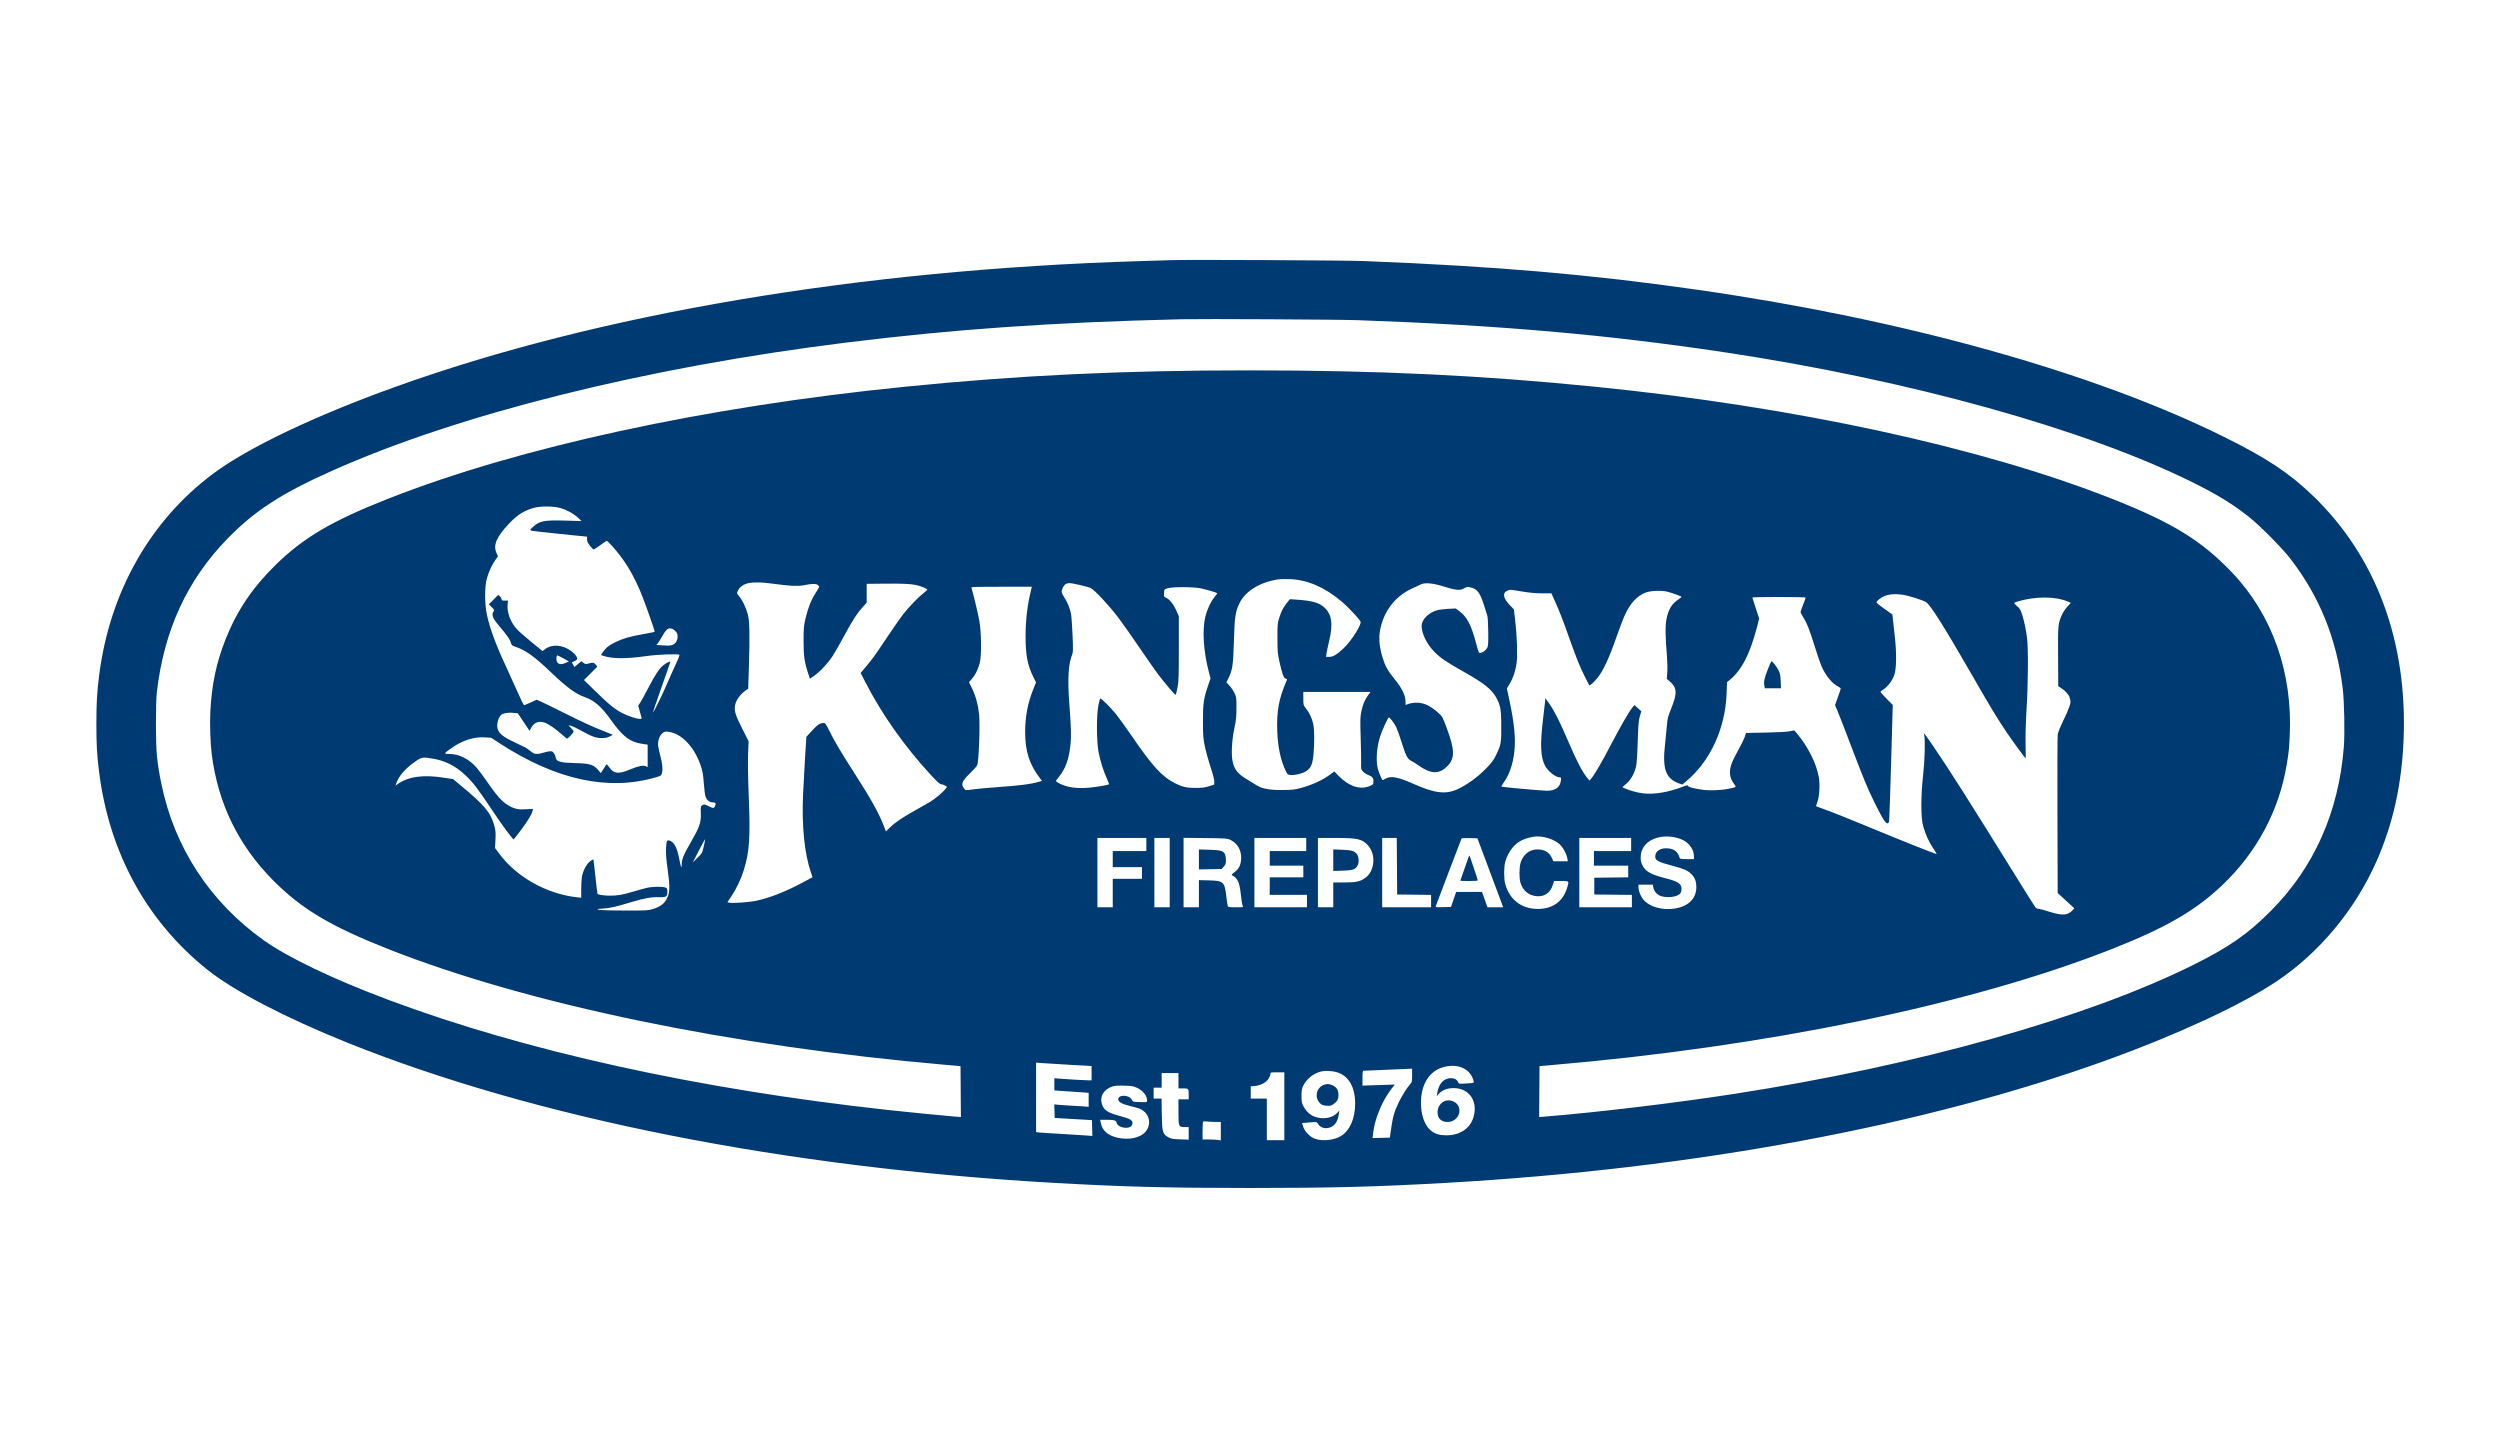 <svg fill="none" viewBox="0 0 3424 1984" height="1984" width="3424" xmlns="http://www.w3.org/2000/svg">
  <path fill="#003A72" d="M1607.03 356.242C1601.25 356.411 1580.55 357.034 1561.03 357.626C1177.35 369.251 819.27 429.796 540.529 530.172C430.92 569.643 339.623 613.171 292.095 648.619C206.153 712.719 150.848 809.935 136.057 922.906C132.895 947.059 132.003 962.181 132 991.703C131.997 1019.54 132.794 1033.8 135.632 1056.63C149.419 1167.56 200.855 1261.66 284.029 1328.12C320.467 1357.24 391.098 1394.04 476.029 1428.16C732.998 1531.38 1075.06 1599.21 1444.03 1620.1C1538.67 1625.46 1600.69 1627.07 1712.03 1627.07C1823.37 1627.07 1885.39 1625.46 1980.03 1620.1C2319.49 1600.88 2635.34 1542.22 2885.53 1451.94C2981.29 1417.39 3069.86 1376.29 3118.03 1344.08C3176.58 1304.91 3225.48 1246.14 3254.85 1179.63C3277.35 1128.66 3289.37 1074.82 3291.93 1013.44C3297.53 879.019 3254.57 762.881 3168.43 679.624C3135.34 647.638 3103.85 626.837 3043.53 597.123C2865.63 509.485 2607.58 437.503 2326.53 397.115C2178.61 375.858 2048.12 364.603 1867.53 357.524C1842.87 356.558 1631.68 355.518 1607.03 356.242ZM1618.53 437.238C1442.34 441.422 1306.91 450.84 1159.03 469.191C883.95 503.326 628.886 566.961 454.14 645.052C385.426 675.759 348.886 699.487 311.823 737.469C256.287 794.381 224.704 862.961 214.807 948.128C214.005 955.031 213.542 971.607 213.564 992.628C213.602 1029.56 214.907 1043.68 221.067 1073.79C238.832 1160.65 287.64 1235.28 360.852 1287.55C394.256 1311.4 456.178 1341.02 532.029 1369.43C718.848 1439.41 955.007 1491.53 1214.53 1520.04C1244.74 1523.36 1289.5 1527.78 1307.79 1529.25L1316.06 1529.92L1315.79 1495.04L1315.53 1460.17L1295.53 1458.44C1000.43 1432.84 723.612 1375.41 532.529 1300.14C453.322 1268.95 413.419 1245.22 374.529 1206.18C326.662 1158.14 298.503 1100.39 289.966 1032.76C288.053 1017.6 287.236 991.647 288.121 974.155C289.966 937.665 296.271 907.69 308.737 876.128C324.385 836.513 345.662 804.845 377.652 773.555C415.74 736.302 454.832 713.318 531.508 683.097C711.024 612.342 966.301 557.023 1239.53 529.665C1397.04 513.894 1537.17 507.246 1712.03 507.249C1887.12 507.252 2027.17 513.897 2184.53 529.668C2458.16 557.093 2712.94 612.304 2892.55 683.097C2974.76 715.501 3014.94 740.132 3056.63 783.704C3112.21 841.78 3140.42 921.84 3135.96 1008.88C3135 1027.59 3134.82 1029.25 3131.89 1047.13C3121.61 1109.66 3091.1 1166.98 3044.32 1211.64C3007.2 1247.09 2966.76 1270.51 2891.53 1300.14C2699.19 1375.91 2419.04 1433.79 2123.03 1458.91L2108.53 1460.14L2108.27 1495.03L2108 1529.92L2116.27 1529.25C2188.08 1523.47 2294.93 1510.64 2376.03 1498.06C2626.03 1459.3 2858.51 1393.93 3004.03 1321.5C3052.98 1297.13 3078.48 1279.38 3110.04 1247.69C3169.3 1188.19 3203.04 1112.49 3210.11 1023.17C3211.59 1004.53 3210.74 960.04 3208.57 942.628C3200.02 874.04 3176.84 816.829 3136.45 764.628C3125.45 750.407 3095.27 719.978 3080.53 708.238C3059.23 691.274 3038 678.134 3006.05 662.136C2858.05 588.043 2615.25 520.412 2360.03 482.195C2200.3 458.277 2053.12 445.416 1860.53 438.545C1833.27 437.573 1646.83 436.565 1618.53 437.238ZM732.756 695.193C718.796 698.576 709.102 704.556 697.207 717.121C679.949 735.353 675.137 746.658 680.036 757.454L682 761.781L677.926 767.779C672.971 775.076 669.687 782.337 666.76 792.471C663.662 803.195 663.695 827.554 666.827 841.804C671.571 863.391 679.614 884.497 698.58 925.128C704.484 937.778 711.037 952.178 713.142 957.128C715.257 962.104 717.492 965.995 718.142 965.83C718.787 965.666 722.843 963.92 727.154 961.949L734.993 958.366L740.261 960.626C743.158 961.868 756.657 968.449 770.259 975.25C798.248 989.245 810.318 994.81 827.481 1001.63L839.433 1006.38L835 1008.64C831.696 1010.33 828.909 1010.89 824.048 1010.86C816.059 1010.81 810.339 1008.73 795.9 1000.65C789.953 997.314 783.611 994.314 781.808 993.976L778.529 993.363L782.438 997.451C785.901 1001.07 786.193 1001.74 784.991 1003.33C782.237 1006.97 777.61 1011.63 776.745 1011.63C776.254 1011.63 772.855 1008.9 769.191 1005.57C761.513 998.593 751.054 991.427 746.13 989.771C737.675 986.928 731.17 989.548 727.129 997.425L725.305 1000.98L717.245 988.95L709.185 976.92L702.857 976.297C697.044 975.724 692.157 976.31 687.839 978.097C683.29 979.979 679.617 991.447 681.492 997.916C683.448 1004.66 688.828 1009.07 703.811 1016.2C711.356 1019.79 718.507 1023.21 719.702 1023.81C720.897 1024.4 723.983 1026.63 726.561 1028.76C732.147 1033.37 735.123 1033.64 745.711 1030.51C750.008 1029.23 753.936 1028.64 755.49 1029.03C758.107 1029.69 760.311 1033.3 761.478 1038.84C762.38 1043.13 769.283 1044.77 788.029 1045.17C808.06 1045.59 813.275 1047.25 819.961 1055.36L822.917 1058.95L826.723 1052.8C828.816 1049.42 830.754 1046.66 831.029 1046.68C831.304 1046.69 832.767 1048.49 834.281 1050.68C840.674 1059.92 847.177 1060.59 863.455 1053.66C874.084 1049.13 881.459 1047.72 884.87 1049.54L887.029 1050.7V1035.28V1019.87L879.279 1018.72C862.822 1016.28 853.019 1008.86 837.536 987.128C823.809 967.857 814.095 959.296 800.747 954.703C788.615 950.529 776.155 941.365 754.529 920.712C731.681 898.892 720.112 890.603 705.614 885.668C701.122 884.139 700.587 883.614 699.393 879.562C698.119 875.242 693.535 868.853 681.758 854.985C674.926 846.938 673.119 841.946 675.645 838.091C677.302 835.562 677.266 835.455 673.467 831.565L669.605 827.61L676.021 821.136L682.437 814.663L684.733 816.82C685.996 818.006 687.029 819.798 687.029 820.802C687.029 822.29 687.834 822.628 691.382 822.628H695.735L695.254 827.638C694.211 838.491 698.707 851.054 707.171 860.941C709.438 863.588 718.435 871.597 727.164 878.739L743.037 891.724L746.588 889.015C755.921 881.897 770.308 882.936 782.316 891.595C784.633 893.266 787.598 896.205 788.905 898.126C791.588 902.071 790.94 903.784 785.947 905.949L783.229 907.128L784.971 910.317L786.713 913.507L791.447 909.594L796.182 905.681L799.077 907.822C801.658 909.73 802.394 909.835 805.866 908.795C811.682 907.052 813.665 907.35 815.999 910.317L818.114 913.005L808.963 922.194L799.813 931.383L816.022 947.255C834.77 965.614 843.375 972.43 854.529 977.756C862.558 981.59 872.406 984.628 876.806 984.628C878.585 984.628 879.035 984.198 878.639 982.878C878.351 981.916 877.209 977.813 876.103 973.762L874.092 966.396L876.889 962.262C878.428 959.988 883.396 950.94 887.929 942.156C897.184 924.219 903.202 915.2 908.757 910.935C913.183 907.538 918.029 905.274 918.029 906.603C918.029 907.115 912.629 922.706 906.03 941.249C899.431 959.792 894.229 975.161 894.47 975.402C895.143 976.076 907.093 951.741 913.51 936.628C916.662 929.203 921.965 917.386 925.293 910.369C928.621 903.352 931.01 897.277 930.602 896.869C929.055 895.324 900.445 896.381 885.529 898.533C858.264 902.468 838.281 902.38 826.417 898.273L823.025 897.098L825.643 893.245C829.924 886.946 834.024 883.719 843.529 879.173C853.932 874.197 863.036 871.64 882.321 868.28C889.907 866.958 896.336 865.654 896.609 865.382C897.3 864.69 882.717 823.359 877.308 810.679C865.925 783.994 855.058 766.457 838.392 747.878C834.815 743.891 831.549 740.628 831.136 740.628C830.722 740.628 826.697 743.328 822.192 746.628C817.687 749.928 813.568 752.628 813.038 752.628C812.509 752.628 810.265 750.338 808.052 747.538C804.989 743.663 804.029 741.561 804.029 738.731V735.014L766.779 731.25C746.292 729.18 728.629 727.128 727.529 726.689C725.672 725.948 725.805 725.629 729.387 722.225C738.578 713.491 745 712.162 773.952 712.997L796.529 713.649L791.667 709.125C785.233 703.138 776.233 698.227 767.049 695.692C758.154 693.237 741.81 693 732.756 695.193ZM1749.74 793.649C1725.28 797.523 1705.6 809.727 1697.73 825.894C1691.93 837.827 1690.9 844.601 1689.98 877.128C1689.01 911.333 1688.1 917.485 1682.24 929.321L1679.67 934.514L1683.94 939.146C1686.29 941.693 1689.41 946.332 1690.87 949.453C1693.38 954.804 1693.53 955.957 1693.47 969.628C1693.43 981.55 1692.92 986.439 1690.64 997.128C1687.31 1012.73 1686.14 1032.39 1687.99 1041.87C1690.34 1053.96 1695.14 1059.95 1709.03 1068.14C1712.6 1070.24 1717.78 1073.42 1720.53 1075.2C1728.28 1080.2 1738.55 1082.15 1756.53 1082.02C1769.18 1081.93 1773.03 1081.51 1781.1 1079.37C1797.36 1075.06 1812.11 1068.22 1822.97 1059.94L1827.42 1056.55L1833.47 1062.76C1847.53 1077.17 1862.97 1082.15 1876.09 1076.5C1880.89 1074.44 1881.03 1074.26 1881.03 1070.16C1881.03 1065.3 1879.59 1063.62 1873.28 1061.1C1870.94 1060.17 1867.87 1058.04 1866.47 1056.38C1864.13 1053.6 1863.94 1052.67 1864.18 1045.24C1864.32 1040.78 1864.06 1024.98 1863.59 1010.13C1862.84 986.566 1862.95 982.08 1864.41 974.901C1866.41 965.08 1868.93 958.904 1873.58 952.427L1877.03 947.628H1831.03H1785.03V956.71C1785.03 965.54 1785.12 965.907 1788.41 969.96C1793.21 975.879 1796.96 983.803 1798.59 991.497C1800.24 999.295 1800.42 1016.48 1799.01 1032.63C1797.83 1046.12 1795.57 1051.61 1789.47 1055.85C1784.62 1059.22 1774.66 1061.84 1768.29 1061.43C1763.74 1061.14 1763.43 1060.93 1761.32 1056.63C1754.21 1042.13 1750.09 1023.39 1749.33 1002.11C1748.31 973.424 1751.41 956.915 1762.67 930.958C1762.96 930.302 1762.2 929.642 1760.95 929.458C1758.22 929.056 1756.26 923.757 1752.32 906.193C1749.89 895.343 1749.62 892.114 1749.58 874.128C1749.53 855.848 1749.73 853.484 1751.88 846.64C1754.87 837.118 1757.25 832.429 1762.4 825.903L1766.53 820.678L1775.03 821.217C1796.52 822.581 1806.62 825.365 1813.68 831.87C1824.15 841.526 1826.02 854.474 1820.35 878.128C1818.63 885.278 1817 893.041 1816.72 895.378L1816.22 899.628H1820.69C1825.81 899.628 1830.94 896.57 1839.94 888.176C1850.73 878.101 1865.41 854.914 1863.34 851.216C1860.87 846.798 1845.7 830.673 1837.72 823.979C1814.1 804.155 1790.86 794.096 1766.53 793.157C1760.48 792.923 1752.93 793.144 1749.74 793.649ZM1021.64 799.631C1015.88 801.881 1012.74 804.601 1010.53 809.273C1008.92 812.653 1008.93 812.7 1012.3 816.638C1016.79 821.878 1021.69 832.1 1024.24 841.51C1026.68 850.545 1027.05 870.827 1025.61 915.713L1024.72 943.299L1021.32 945.634C1015 949.958 1009.13 957.483 1007.39 963.463C1004.85 972.183 1006.4 977.977 1016.62 998.128L1025.25 1015.13L1024.58 1033.13C1024.15 1044.55 1024.5 1066.08 1025.54 1092.03C1027.75 1147.35 1026.47 1166.32 1018.88 1191.11C1014.97 1203.89 1008.82 1216.93 1001.78 1227.38L996.226 1235.64L998.772 1236.28C1003.17 1237.38 1026.13 1235.77 1035.85 1233.67C1054.85 1229.57 1075.52 1221.42 1099.69 1208.5L1112.85 1201.46L1110.58 1194.77C1101.71 1168.69 1097.96 1130.97 1099.89 1087.36C1100.47 1074.31 1101.73 1051.37 1102.67 1036.38L1104.4 1009.13L1108.97 1004.18C1119 993.294 1120.71 991.81 1124.38 990.798C1126.47 990.22 1128.81 989.991 1129.59 990.288C1130.36 990.585 1133.44 995.845 1136.43 1001.98C1143 1015.45 1150.82 1028.62 1170.68 1059.63C1193.4 1095.1 1203.57 1113.41 1210.54 1131.38L1213.35 1138.64L1219.49 1132.74C1226.71 1125.81 1237.32 1118.74 1256.2 1108.31C1263.72 1104.15 1271.82 1099.54 1274.2 1098.06C1280.75 1093.97 1291.53 1084.97 1294.47 1081.12L1297.07 1077.7L1294.41 1075.96C1292.95 1075 1290.61 1074.2 1289.21 1074.17C1287.27 1074.14 1283.95 1071.18 1275.1 1061.61C1238.98 1022.54 1207.73 978.254 1185.01 933.916L1178.75 921.703L1185.69 913.416C1195.92 901.208 1197.27 899.335 1214.86 872.975C1223.73 859.691 1233.77 845.31 1237.18 841.016C1245.32 830.771 1257.84 817.791 1264.61 812.565C1267.59 810.266 1270.03 808.039 1270.03 807.617C1270.03 806.239 1261.12 802.619 1254.25 801.203C1246.2 799.545 1235.44 799.131 1207.78 799.415L1187.03 799.628V812.48V825.331L1181 832.161C1172.85 841.399 1167.96 849.027 1155.96 871.258C1150.36 881.636 1143.29 893.953 1140.26 898.628C1133.87 908.476 1123.35 919.709 1115.07 925.522L1109.28 929.581L1106.73 921.854C1101.63 906.38 1100.54 898.615 1100.57 877.628C1100.59 860.149 1100.87 856.988 1103.2 847.128C1106.68 832.439 1111.1 821.309 1117.09 812.139C1119.8 807.974 1122.03 804.2 1122.03 803.752C1122.03 803.304 1121.16 802.152 1120.1 801.191C1117.91 799.21 1111.07 799.348 1100.53 801.587C1093.23 803.137 1080.14 802.513 1060.53 799.681C1042.43 797.067 1028.25 797.049 1021.64 799.631ZM1459.15 800.259C1456.64 802.015 1454.03 807.294 1454.03 810.611C1454.03 811.737 1455.59 815.014 1457.5 817.893C1461.94 824.584 1465.57 833.541 1466.92 841.147C1467.51 844.436 1468.43 857.416 1468.98 869.991C1469.82 889.496 1469.74 893.375 1468.48 896.398C1463.32 908.752 1462.01 929.675 1464.4 961.628C1467.04 996.762 1467.37 1008.3 1466.12 1020.13C1464.05 1039.64 1459.26 1052.99 1450.49 1063.68C1448.03 1066.67 1446.03 1069.38 1446.03 1069.71C1446.03 1070.04 1448.2 1071.49 1450.85 1072.94C1461 1078.46 1475.43 1080.43 1492.92 1078.68C1503.67 1077.61 1517.88 1075.11 1518.87 1074.12C1519.12 1073.87 1517.73 1070.17 1515.79 1065.9C1511.39 1056.23 1507.74 1044.75 1504.85 1031.4C1501.76 1017.19 1501.51 980.151 1504.4 965.878C1505.43 960.791 1506.61 956.628 1507.01 956.628C1508.68 956.628 1521.36 969.273 1528.31 977.877C1532.43 982.965 1541.78 995.903 1549.1 1006.63C1578.54 1049.74 1591.5 1063.88 1610.03 1073.08C1619.79 1077.93 1625.25 1079.13 1637.53 1079.13C1646.19 1079.13 1650.07 1078.64 1655.78 1076.85L1663.03 1074.57V1070.08C1663.03 1067.35 1661.09 1059.84 1658.07 1050.86C1655.34 1042.76 1651.87 1030.28 1650.36 1023.13C1647.86 1011.27 1647.61 1008.19 1647.57 988.128C1647.52 963.599 1648.45 957.072 1654.53 939.128L1657.92 929.128L1654.98 917.628C1648.46 892.097 1646.66 864.313 1650.39 846.628C1652.5 836.615 1658.23 823.887 1663.37 817.783C1665.38 815.394 1667.03 813.097 1667.03 812.679C1667.03 811.803 1655.94 808.394 1645.03 805.917C1635.09 803.661 1605.73 803.545 1599.03 805.735C1594.55 807.2 1594.53 807.23 1594.23 812.276C1593.95 817.108 1594.08 817.406 1597.02 818.623C1601.67 820.55 1607.33 827.66 1611.13 836.346L1614.53 844.128V888.128C1614.53 926.679 1614.3 933.335 1612.69 941.878C1611.67 947.24 1610.48 951.628 1610.02 951.628C1608.87 951.628 1594.78 935.026 1585.84 923.128C1581.71 917.628 1570.55 901.653 1561.04 887.628C1551.53 873.603 1538.54 855.153 1532.17 846.628C1519.84 830.139 1499.24 808.003 1493.8 805.404C1489.79 803.482 1468.66 798.584 1464.5 798.61C1462.84 798.62 1460.43 799.362 1459.15 800.259ZM1947.03 799.939C1945.1 800.684 1938.69 803.665 1932.77 806.562C1910.96 817.247 1896.65 835.299 1890.89 859.419C1887.94 871.766 1888.68 884.149 1893.28 899.671C1896.96 912.086 1900.36 918.261 1910.02 930.128C1920.42 942.911 1925.03 952.454 1925.03 961.24V965.539L1929.28 963.985C1931.62 963.13 1936.45 962.421 1940.03 962.409C1950.34 962.373 1958.97 966.475 1970.61 976.937C1975.34 981.189 1976 982.422 1981.32 996.799C1992.6 1027.26 1992.84 1038.47 1982.41 1049.19C1971.25 1060.68 1959.88 1060.42 1942.76 1048.29C1939.33 1045.86 1934.69 1042.95 1932.44 1041.81C1927.53 1039.34 1925.31 1034.85 1919.02 1014.69C1916.71 1007.3 1913.71 998.904 1912.36 996.036C1909.92 990.89 1903.6 982.628 1902.1 982.628C1901.01 982.628 1892.66 1000.88 1890.21 1008.63C1885.53 1023.44 1884.23 1041.18 1886.98 1052.63C1888.02 1056.96 1892.09 1066.78 1893.52 1068.42C1893.66 1068.58 1895.43 1067.73 1897.46 1066.54C1904.71 1062.26 1914.59 1064.08 1936.17 1073.69C1965.26 1086.65 1980.3 1088.37 1996.86 1080.62C2009.31 1074.79 2023.07 1064.87 2034.08 1053.77C2043.3 1044.47 2045.22 1041.93 2049.24 1033.63C2056.11 1019.47 2056.37 1017.74 2056.1 987.973C2055.95 972.006 2054.64 965.436 2049.79 956.332C2043.4 944.339 2032.58 935.676 2004.03 919.675C1982.12 907.396 1972.84 901.124 1965.11 893.379C1954.41 882.643 1947.03 867.88 1947.03 857.194C1947.03 848.884 1955.98 839.613 1967.48 836C1970.26 835.128 1977.3 834.183 1983.12 833.9L1993.71 833.384L1998.03 836.514C2009.26 844.648 2014.93 855.491 2022.06 882.449C2025.29 894.644 2025.35 894.765 2027.93 894.154C2031.63 893.277 2035.29 890.42 2037.03 887.038C2038.23 884.701 2038.49 880.366 2038.31 865.028C2038.18 853.82 2037.63 844.73 2036.97 843.028C2036.35 841.433 2034.51 835.678 2032.89 830.238C2027.29 811.524 2023.07 806.081 2012.73 804.208C2009.73 803.665 2008.17 803.993 2005.29 805.775C2000.05 809.014 1993.94 808.525 1978.53 803.631C1963.82 798.961 1952.87 797.677 1947.03 799.939ZM1330.51 805.378C1332.2 809.668 1339.17 838.568 1341.22 849.777C1344.21 866.191 1344.53 898.522 1341.79 908.418C1339.34 917.266 1335.66 924.636 1331.06 929.851L1327.12 934.325L1331.01 942.227C1336.27 952.935 1339.61 965.005 1340.95 978.157C1342.49 993.247 1340.59 1043.71 1338.33 1048.13C1337.48 1049.78 1332.83 1054.96 1327.98 1059.65C1317.26 1070.04 1315.72 1074.48 1320.77 1080.47C1322.49 1082.52 1322.74 1082.54 1332.53 1081.15C1338.03 1080.38 1352.43 1079.04 1364.53 1078.17C1396.98 1075.86 1410.86 1074.14 1421.83 1071.04L1427.13 1069.54L1425.03 1066.83C1409.96 1047.49 1404.01 1029.17 1404.05 1002.25C1404.08 981.639 1407.67 962.739 1415.03 944.393L1418.96 934.595L1415.58 927.862C1407.24 911.216 1404.6 897.397 1404.63 870.628C1404.66 848.473 1407.25 827.52 1412.6 806.208L1413.25 803.628H1371.53C1332.21 803.628 1329.86 803.728 1330.51 805.378ZM2064.43 809.056C2057.32 812.152 2058.73 819.487 2068.33 829.353L2073.41 834.577L2075.22 849.853C2077.76 871.256 2078.62 898.17 2077.1 908.546C2075.54 919.218 2072.08 929.382 2067.47 936.86L2063.81 942.784L2067.36 959.456C2074.01 990.707 2076 1011.26 2074.1 1028.93C2072.19 1046.62 2067.36 1060.72 2059.34 1071.98C2057.45 1074.64 2056.12 1077.05 2056.4 1077.33C2057.1 1078.03 2109.85 1082.81 2118.53 1082.96C2130.05 1083.16 2136.75 1078.29 2137.8 1068.94C2138.24 1065.03 2138.09 1064.63 2136.12 1064.63C2130.45 1064.63 2119.85 1056.12 2115.92 1048.42C2109.89 1036.59 2109.2 1019.16 2113.39 984.628C2114.83 972.803 2116.12 961.553 2116.27 959.628L2116.53 956.128L2121.78 963.538C2128.63 973.196 2136.73 989.276 2147.54 1014.63C2159.52 1042.74 2167.34 1057.69 2174.49 1066.13L2177.03 1069.13L2179.29 1066.42C2184.07 1060.67 2194.39 1042.96 2206.05 1020.51C2218.89 995.788 2231.32 974.252 2235.82 968.927L2238.53 965.726L2243.24 969.927L2247.96 974.128L2245.92 981.128C2244.21 986.993 2243.74 992.667 2243.01 1016.13C2242.4 1035.69 2241.67 1046.06 2240.56 1050.53C2238.26 1059.86 2233.48 1068.12 2227.3 1073.45L2221.98 1078.05L2224.37 1079.3C2229.69 1082.09 2242.02 1085.57 2250.12 1086.58C2264.95 1088.42 2285.24 1085.11 2304.03 1077.78C2309.81 1075.53 2311.6 1075.17 2311.85 1076.21C2312.24 1077.88 2316.66 1079.18 2329.03 1081.24C2340.11 1083.1 2356.3 1082.65 2368.03 1080.18C2378.83 1077.9 2378.49 1078.25 2374.71 1073.3C2368.34 1064.95 2367.61 1055.54 2372.42 1043.72C2373.67 1040.65 2377.71 1032.73 2381.38 1026.13C2385.06 1019.53 2388.8 1011.81 2389.7 1008.98L2391.33 1003.84L2417.93 1003.36C2433.3 1003.09 2447.25 1002.35 2450.97 1001.62L2457.42 1000.35L2460.76 1004.24C2475.73 1021.65 2487.68 1045.3 2491.02 1064.16C2492.81 1074.2 2491.93 1090.58 2489.21 1098.06C2488.02 1101.32 2487.16 1104.08 2487.29 1104.19C2487.42 1104.3 2490.68 1105.52 2494.53 1106.9C2509 1112.08 2529.53 1120.24 2561.03 1133.33C2606.39 1152.18 2650.37 1169.63 2652.53 1169.63C2652.76 1169.63 2650.52 1166.01 2647.56 1161.59C2641.6 1152.68 2637 1142.41 2633.78 1130.8C2630.69 1119.68 2630.73 1088.67 2633.86 1062.13C2636.06 1043.49 2636.95 1013.13 2635.46 1007.21C2635.1 1005.79 2635.07 1004.63 2635.37 1004.63C2635.68 1004.63 2640.67 1011.54 2646.45 1019.99C2669.16 1053.17 2694.46 1093.02 2764 1205.13C2776.28 1224.93 2787 1241.91 2787.83 1242.88C2788.66 1243.84 2790.37 1244.63 2791.64 1244.63C2792.9 1244.63 2799.6 1246.43 2806.53 1248.63C2824.34 1254.28 2831.76 1253.89 2838.29 1246.94L2841.04 1244.01L2829.62 1233.57L2818.21 1223.13L2817.87 1117.13C2817.68 1058.83 2817.85 1008.88 2818.25 1006.13C2818.69 1003.07 2821.9 995.096 2826.5 985.628C2833.56 971.097 2836.55 962.489 2835.6 959.437C2835.38 958.717 2834.93 956.899 2834.6 955.396C2833.82 951.843 2828.64 945.985 2823.26 942.561L2818.98 939.845L2818.76 899.487C2818.51 855.754 2818.68 853.97 2824.08 841.925C2825.61 838.513 2828.98 833.458 2831.57 830.691L2836.27 825.661L2831.87 823.775C2815.56 816.783 2788.86 816.593 2765.03 823.301C2762 824.153 2759.16 825.193 2758.71 825.612C2758.25 826.031 2759.94 828.058 2762.45 830.116C2766.38 833.335 2767.35 834.926 2769.44 841.522C2772.36 850.79 2774.5 860.924 2776.22 873.628C2778.08 887.463 2777.79 934.675 2775.62 970.628C2774.46 989.902 2773.95 1008.03 2774.23 1019.88C2774.48 1030.19 2774.53 1038.63 2774.35 1038.63C2773.67 1038.63 2755.45 1013.7 2748.04 1002.63C2734.64 982.617 2725.59 967.633 2700.13 923.303C2662.92 858.507 2643.85 828.315 2637.84 824.661C2633.14 821.8 2614.45 815.866 2606.02 814.557C2596.27 813.044 2586.73 813.783 2580.51 816.531C2575.36 818.811 2570.03 823.172 2570.03 825.111C2570.03 825.721 2574.94 829.687 2580.93 833.924L2591.83 841.627L2592.48 847.878C2592.83 851.315 2594.05 862.228 2595.17 872.128C2597.68 894.082 2597.4 916.101 2594.52 924.128C2591.07 933.747 2584.49 941.768 2576.03 946.659C2574.84 947.345 2576.39 949.405 2583.43 956.498L2592.33 965.47L2590.14 1042.3C2588.93 1084.56 2587.71 1121.04 2587.43 1123.38C2587.01 1126.75 2586.5 1127.63 2584.96 1127.63C2582.31 1127.63 2577.73 1120.26 2567.62 1099.69C2557.47 1079.05 2552.65 1067.41 2534.5 1019.63C2526.66 999.003 2518.68 978.429 2516.75 973.909L2513.24 965.69L2517.14 954.962C2519.28 949.062 2521.03 943.731 2521.03 943.116C2521.03 942.501 2519.57 941.287 2517.78 940.417C2509.52 936.4 2500.71 925.797 2494.94 912.923C2493.29 909.256 2489 896.778 2485.4 885.192C2478.05 861.532 2474.79 853.281 2469.6 845.173C2467.64 842.102 2466.03 839.032 2466.03 838.352C2466.03 837.671 2467.6 833.102 2469.53 828.199C2471.45 823.296 2473.03 818.911 2473.03 818.456C2473.03 818.001 2456.6 817.628 2436.53 817.628C2416.45 817.628 2400.03 817.965 2400.03 818.377C2400.03 818.789 2402.13 825.426 2404.7 833.127L2409.38 847.128L2406.54 858.128C2396.77 896.027 2385.38 918.016 2368.43 931.739L2365.32 934.25L2364.74 950.189C2363 997.504 2342.3 1042.55 2309.78 1069.73L2304.03 1074.54L2299.89 1073.08C2281.39 1066.55 2276.54 1053.2 2280.43 1019.51C2281.34 1011.6 2282.48 1000.12 2282.95 993.993C2283.73 983.887 2284.29 981.67 2289.03 969.993C2297.34 949.538 2296.9 941.808 2286.95 933.295L2282.81 929.746L2283.48 920.937C2283.85 916.092 2283.66 906.278 2283.06 899.128C2280.8 871.936 2280.62 856.757 2282.45 847.713C2285.09 834.708 2289.52 827.258 2298.05 821.467C2300.76 819.631 2302.99 817.836 2303 817.479C2303.03 816.775 2291.28 812.44 2284.03 810.478C2276.46 808.43 2260.46 808.974 2254.03 811.498C2242.03 816.207 2233.23 825.661 2225.51 842.128C2223.19 847.078 2217.61 861.703 2213.12 874.628C2203.56 902.094 2195.44 919.328 2187.57 928.859C2182.45 935.059 2177.47 939.448 2176.61 938.513C2176.42 938.301 2173.73 933.067 2170.64 926.881C2163.78 913.161 2159.02 901.367 2149.53 874.628C2140.07 847.968 2136.05 837.591 2129.86 823.878L2124.79 812.628L2112.16 812.624C2103.37 812.621 2094.99 811.862 2084.58 810.124C2067.34 807.245 2068.45 807.304 2064.43 809.056ZM912.652 862.914C911.395 864.171 908.644 868.334 906.54 872.164C904.435 875.994 901.87 880.072 900.84 881.225L898.968 883.322L908.635 883.957C916.434 884.47 918.96 884.28 921.709 882.975C925.863 881.004 928.029 877.098 928.029 871.578C928.029 868.192 927.403 866.802 924.629 864.028C920.486 859.885 916.09 859.476 912.652 862.914ZM762.029 901.973C762.029 909.413 766.675 911.48 775.01 907.748L779.209 905.868L771.746 901.748C767.641 899.482 763.776 897.628 763.156 897.628C762.493 897.628 762.029 899.417 762.029 901.973ZM2421.15 916.891C2416.38 929.147 2415.43 933.627 2416.45 939.065L2417.12 942.628H2428.19H2439.26L2438.85 932.878C2438.5 924.715 2437.99 922.233 2435.66 917.628C2433.17 912.69 2427.51 905.607 2426.08 905.641C2425.78 905.648 2423.56 910.711 2421.15 916.891ZM907.355 1004.12C903.155 1007.47 900.57 1015.11 901.433 1021.62C901.782 1024.25 903.008 1029.94 904.158 1034.26C907.152 1045.53 907.994 1053.38 906.732 1058.29C905.684 1062.36 905.526 1062.49 898.596 1064.52C833.123 1083.79 761.574 1068.24 684.089 1017.88L672.648 1010.45L663.581 1009.9C648.55 1009.01 632.795 1014.21 617.476 1025.13C607.759 1032.06 607.594 1032.63 615.301 1032.63C628.879 1032.63 642.552 1039.53 652.995 1051.67C656.098 1055.27 663.031 1064.62 668.403 1072.45C683.779 1094.83 692.352 1102.97 704.947 1107.12C709.262 1108.54 712.366 1108.79 720.192 1108.36L730.02 1107.82L729.397 1110.47C728.219 1115.5 722.941 1124.26 713.463 1136.93C708.239 1143.91 703.769 1149.63 703.529 1149.63C702.088 1149.63 686.064 1127.78 672.723 1107.63C655.075 1080.97 647.165 1070.72 636.909 1061.22C623.675 1048.97 609.996 1042.03 593.381 1039.13C578.644 1036.56 577.492 1036.77 567.6 1043.8C554.36 1053.22 545.63 1063.58 542.544 1073.53L541.799 1075.93L544.664 1073.91C559.422 1063.49 578.801 1060.77 607.474 1065.07L620.418 1067.02L629.474 1074.49C663.691 1102.76 672.331 1113.04 677.104 1131.2C678.864 1137.9 679.092 1140.85 678.575 1150.25L677.963 1161.37L683.929 1169.41C707.64 1201.39 749.265 1224.6 790.779 1228.98L796.029 1229.53V1217.72C796.029 1211.22 796.481 1203.48 797.034 1200.51C798.582 1192.22 803.531 1183 808.281 1179.56C810.518 1177.94 812.504 1176.77 812.693 1176.96C812.883 1177.15 814.138 1187.78 815.482 1200.58C816.825 1213.38 818.138 1224.07 818.398 1224.33C819.617 1225.55 827.337 1226.63 835.22 1226.68C845.849 1226.75 853.037 1225.5 867.9 1220.99C874.191 1219.09 882.274 1216.85 885.863 1216.01C893.424 1214.26 907.285 1213.99 911.279 1215.52C913.694 1216.45 914.029 1217.11 914.029 1220.91C914.029 1228.18 912.702 1229.08 902.392 1228.78C891.879 1228.47 882.639 1230.13 864.703 1235.53C843.016 1242.06 836.002 1243.66 826.029 1244.34C817.021 1244.97 816.736 1245.05 820.529 1246.03C822.857 1246.63 837.695 1247.08 856.029 1247.1C884.09 1247.12 888.184 1246.92 893.529 1245.25C904.952 1241.68 910.476 1237.39 914.041 1229.33C917.467 1221.59 917.574 1213.41 914.53 1191.74C912.562 1177.72 911.917 1169.62 912.203 1162.5C912.671 1150.85 913.464 1149.51 918.478 1151.9C923.716 1154.4 927.354 1161.65 929.976 1174.81C932.843 1189.2 933.523 1190.87 933.663 1183.85C933.812 1176.39 936.021 1171.12 947.007 1152C958.323 1132.31 960.293 1126.44 959.854 1113.68C959.533 1104.36 959.565 1104.21 962.174 1102.73C964.632 1101.34 965.188 1101.43 970.016 1103.93C976.198 1107.14 977.621 1107.26 978.994 1104.69C981.077 1100.8 980.308 1099.03 976.535 1099.03C971.943 1099.03 968.03 1095.99 966.317 1091.08C965.557 1088.91 964.477 1080.6 963.918 1072.63C963.106 1061.04 962.3 1056.32 959.906 1049.14C951.243 1023.16 933.643 1004.59 915.426 1002.22C911.148 1001.66 910.128 1001.9 907.355 1004.12ZM2098.53 1146.28C2086.43 1148.8 2078.97 1152.68 2072.59 1159.77C2067.54 1165.39 2063.59 1172.86 2061.48 1180.76C2059.68 1187.52 2059.63 1203.55 2061.39 1210.13C2067.2 1231.88 2083.38 1244.62 2105.53 1244.87C2126.01 1245.09 2140.36 1235.08 2146.13 1216.54C2149.31 1206.33 2149.55 1206.63 2138.21 1206.63H2128.39L2126.65 1212.16C2123.31 1222.77 2115.36 1228.32 2104.75 1227.44C2093.73 1226.52 2085.71 1219.85 2082.39 1208.84C2080.59 1202.84 2080.66 1188.25 2082.52 1181.97C2086.51 1168.54 2097.65 1161.45 2111 1163.85C2117.58 1165.03 2122.43 1168.69 2125.18 1174.53L2127.53 1179.55L2137.41 1179.59L2147.29 1179.63L2146.63 1175.54C2145.82 1170.44 2141.99 1162.79 2137.95 1158.19C2129.99 1149.12 2111.58 1143.56 2098.53 1146.28ZM2270.21 1147.19C2255.68 1151.1 2247.1 1161.1 2247.05 1174.18C2247.04 1178.67 2247.68 1181.54 2249.54 1185.27C2253.74 1193.7 2261.38 1197.9 2282.15 1203.16C2298.26 1207.24 2303.03 1210.5 2303.03 1217.42C2303.03 1222.21 2301.44 1224.54 2296.7 1226.69C2291.02 1229.27 2279.07 1229.29 2273.43 1226.72C2268.64 1224.55 2265.14 1220.09 2264.34 1215.14L2263.77 1211.63H2253.9H2244.03V1215.09C2244.03 1220.84 2247.87 1229.47 2252.39 1233.9C2261.07 1242.39 2276.44 1246.52 2292.02 1244.57C2311.95 1242.07 2323.48 1231.03 2323.31 1214.63C2323.22 1206.9 2321.3 1201.97 2316.5 1197.17C2311.49 1192.16 2306.84 1190.07 2291.78 1186.08C2270.37 1180.41 2267.03 1178.62 2267.03 1172.86C2267.03 1165.57 2274.55 1160.89 2284.58 1161.92C2293.39 1162.83 2298 1166.6 2300.45 1174.88C2300.89 1176.39 2302.28 1176.63 2310.5 1176.63H2320.03L2320.01 1172.38C2319.96 1163.77 2313.72 1154.75 2304.85 1150.44C2294.85 1145.59 2280.99 1144.29 2270.21 1147.19ZM1503.03 1195.13V1242.63H1513.53H1524.03V1223.13V1203.63H1544.03H1564.03V1195.63V1187.63H1544.03H1524.03V1176.63V1165.63H1547.03H1570.03V1156.63V1147.63H1536.53H1503.03V1195.13ZM1581.03 1195.13V1242.63H1591.53H1602.03V1195.13V1147.63H1591.53H1581.03V1195.13ZM1621.03 1195.06V1242.63H1631.53H1642.03V1224.03V1205.44L1655.83 1205.78C1675.71 1206.28 1677.24 1207.68 1679.56 1227.51C1680.3 1233.92 1681.22 1239.95 1681.58 1240.9C1682.15 1242.38 1683.72 1242.63 1692.67 1242.63C1702.99 1242.63 1703.09 1242.6 1701.97 1240.51C1701.34 1239.34 1700.2 1232.34 1699.42 1224.95C1697.7 1208.54 1695.17 1202.89 1687.81 1198.99C1686.34 1198.21 1686.76 1197.58 1690.73 1194.61C1696.82 1190.05 1699.39 1184.91 1699.88 1176.33C1700.53 1164.76 1694.86 1154.78 1685.03 1150.22C1680.84 1148.27 1678.48 1148.11 1650.78 1147.81L1621.03 1147.49V1195.06ZM1718.03 1195.13V1242.63H1754.03H1790.03V1234.13V1225.63H1764.53H1739.03V1213.63V1201.63H1762.03H1785.03V1193.63V1185.63H1762.03H1739.03V1175.63V1165.63H1764.03H1789.03V1156.63V1147.63H1753.53H1718.03V1195.13ZM1805.03 1195.13V1242.63H1815.53H1826.03V1225.63V1208.63H1840.62C1857.42 1208.63 1863.05 1207.4 1870.17 1202.17C1882.83 1192.88 1884.74 1170.53 1873.93 1158.25C1865.82 1149.03 1859.71 1147.63 1827.85 1147.63H1805.03V1195.13ZM1893.03 1195.13V1242.63H1926.53H1960.03V1234.15V1225.66L1936.78 1225.4L1913.53 1225.13L1913.27 1186.38L1913.01 1147.63H1903.02H1893.03V1195.13ZM2001.73 1148.35C2001.47 1148.78 1993.59 1169.38 1984.22 1194.13C1974.84 1218.88 1966.86 1239.93 1966.48 1240.91C1965.84 1242.57 1966.57 1242.68 1976.55 1242.41L1987.31 1242.13L1990.83 1231.88L1994.35 1221.63H2012.06H2029.77L2033.51 1232.13L2037.25 1242.63H2048.01H2058.78L2047.5 1212.38C2041.3 1195.74 2033.36 1174.48 2029.85 1165.13L2023.47 1148.13L2012.83 1147.85C2006.98 1147.69 2001.98 1147.91 2001.73 1148.35ZM2163.03 1195.13V1242.63H2199.03H2235.03V1234.14V1225.66L2209.28 1225.39L2183.53 1225.13V1213.63V1202.13L2206.78 1201.86L2230.03 1201.59V1193.61V1185.63H2206.53H2183.03V1175.63V1165.63H2208.53H2234.03V1156.63V1147.63H2198.53H2163.03V1195.13ZM957.183 1164.98L948.836 1181.13L955.281 1174.81C961.666 1168.54 961.746 1168.4 963.92 1158.93C965.127 1153.68 965.983 1149.25 965.822 1149.1C965.661 1148.95 961.773 1156.09 957.183 1164.98ZM1642.03 1177.09V1190.77L1657.61 1190.45L1673.2 1190.13L1676.11 1186.86C1678.59 1184.09 1679.03 1182.76 1679.03 1178.06C1679.03 1175.02 1678.39 1171.29 1677.6 1169.77C1675.28 1165.27 1671.86 1164.32 1656.28 1163.84L1642.03 1163.41V1177.09ZM1826.03 1178.09V1192.83L1838.78 1192.47C1853.27 1192.07 1856.79 1190.77 1859.63 1184.78C1861.55 1180.72 1861.09 1173.9 1858.64 1170.16C1855.68 1165.63 1851.55 1164.35 1838.28 1163.83L1826.03 1163.36V1178.09ZM2011.56 1173.34C2010.37 1176.34 2000.03 1205.84 2000.03 1206.25C2000.03 1206.46 2005.43 1206.63 2012.03 1206.63C2018.63 1206.63 2024.03 1206.24 2024.03 1205.77C2024.03 1204.8 2013.09 1172.35 2012.59 1171.86C2012.42 1171.69 2011.96 1172.35 2011.56 1173.34ZM1419.03 1502.92V1550.51L1423.28 1551.04C1425.62 1551.33 1440.13 1552.26 1455.53 1553.12C1470.93 1553.97 1486.36 1554.94 1489.81 1555.27L1496.1 1555.87L1495.81 1545L1495.53 1534.13L1470.03 1532.63L1444.53 1531.13L1444.24 1521.81L1443.95 1512.49L1448.24 1513.03C1450.6 1513.32 1457.7 1513.81 1464.03 1514.12C1470.35 1514.43 1479.02 1514.95 1483.28 1515.28L1491.03 1515.89V1506.34V1496.79L1484.78 1496.23C1481.34 1495.93 1474.03 1495.43 1468.53 1495.13C1463.03 1494.83 1455.27 1494.31 1451.28 1493.99L1444.03 1493.39V1485.08V1476.77L1449.28 1477.21C1459.6 1478.06 1486.42 1479.63 1490.68 1479.63H1495.03V1469.83V1460.04L1463.78 1458.27C1446.59 1457.3 1429.49 1456.24 1425.78 1455.92L1419.03 1455.34V1502.92ZM1980.21 1460.7C1957.63 1465.14 1944.67 1485.93 1946.32 1515.04C1947.19 1530.49 1952.38 1542.84 1960.63 1549.14C1965.92 1553.18 1971.74 1554.87 1980.53 1554.93C2002.86 1555.1 2018.22 1541.94 2019.71 1521.37C2021.02 1503.36 2008.95 1490.28 1991.03 1490.28C1982.2 1490.28 1975.57 1492.77 1970.82 1497.85L1967.77 1501.12L1968.51 1496.62C1970.56 1484.18 1977.65 1476.63 1987.26 1476.63C1992.1 1476.63 1995.72 1478.67 1997.04 1482.17C1997.91 1484.44 1998.19 1484.49 2007.23 1483.98C2019.33 1483.31 2019.11 1483.4 2018.02 1479.6C2013.7 1464.54 1998.73 1457.05 1980.21 1460.7ZM1898.53 1465.18C1882.03 1465.87 1867.97 1466.47 1867.28 1466.53C1866.37 1466.6 1866.03 1469.37 1866.03 1476.74V1486.86L1888.15 1486.12L1910.27 1485.39L1905.21 1491.99C1892.75 1508.25 1882.78 1532.66 1880.54 1552.41L1879.83 1558.69L1891.67 1558.41L1903.51 1558.13L1904.28 1552.63C1907.42 1529.96 1909.15 1523.44 1915.55 1510.13C1920.01 1500.86 1927.43 1489.07 1931.64 1484.57C1933.8 1482.26 1934.03 1481.14 1934.03 1472.82V1463.63L1931.28 1463.78C1929.77 1463.87 1915.03 1464.5 1898.53 1465.18ZM1807.32 1468.08C1797.47 1471.16 1788.77 1478.62 1784.67 1487.51C1782.99 1491.14 1782.54 1494.05 1782.54 1501.13C1782.55 1508.93 1782.9 1510.8 1785.2 1515.18C1790.4 1525.06 1798.54 1530.5 1809.42 1531.37C1818.05 1532.06 1825.91 1529.68 1830.66 1524.93L1834.31 1521.28L1833.59 1526.21C1832.07 1536.55 1827.72 1542.6 1820.41 1544.54C1813.55 1546.36 1807.85 1544.1 1804.52 1538.22C1803.61 1536.62 1802.56 1536.53 1793.4 1537.29L1783.28 1538.13L1784.86 1543.13C1787.12 1550.23 1794.95 1557.93 1802.06 1560.05C1812.94 1563.28 1828.13 1561.34 1837.1 1555.59C1849.03 1547.93 1855.97 1531.72 1856.01 1511.43C1856.06 1488.92 1847.18 1473.54 1831.33 1468.64C1823.86 1466.33 1813.67 1466.09 1807.32 1468.08ZM1740.03 1470.79C1740.03 1471.98 1738.91 1474.87 1737.53 1477.22C1734.47 1482.43 1726.93 1486.47 1718.65 1487.33L1713.03 1487.91V1496.27V1504.63H1724.03H1735.03V1533.13V1561.63H1747.03H1759.03V1515.13V1468.63H1749.53C1740.46 1468.63 1740.03 1468.73 1740.03 1470.79ZM1591.03 1479.63V1489.63H1585.53H1580.03V1497.13V1504.63H1585.44H1590.86L1591.19 1525.88C1591.58 1550.61 1592.32 1553.25 1600.1 1557.58C1603.9 1559.7 1606.1 1560.09 1616.26 1560.46L1628.03 1560.88V1552.25V1543.63H1622.68C1614.22 1543.63 1614.03 1543.16 1614.03 1522.8V1505.63H1621.03H1628.03V1498.74C1628.03 1490.82 1627.83 1490.63 1619.45 1490.63H1614.03V1480.13V1469.63H1602.53H1591.03V1479.63ZM1812.48 1486.04C1802.56 1490.36 1800.19 1503.62 1808.01 1511.11C1810.46 1513.46 1812.11 1514.08 1816.78 1514.4C1821.58 1514.74 1823.09 1514.42 1825.94 1512.47C1831.35 1508.76 1833.14 1505.65 1833.18 1499.88C1833.23 1493.35 1830.82 1489.19 1825.49 1486.61C1820.77 1484.32 1816.81 1484.15 1812.48 1486.04ZM1523.03 1488.22C1511.64 1492.3 1506.23 1501.23 1508.97 1511.42C1511.31 1520.1 1516.66 1523.88 1532.56 1528.09C1549.36 1532.53 1552.43 1534.63 1550.6 1540.4C1548.38 1547.4 1530.9 1545.21 1529.4 1537.74C1528.73 1534.36 1526.1 1533.66 1514.17 1533.64L1506.81 1533.63L1507.5 1537.34C1509.57 1548.35 1516.79 1554.95 1530.25 1558.12C1545.78 1561.78 1561.49 1558.56 1568.82 1550.21C1576.2 1541.81 1575.37 1529.3 1566.98 1522.24C1562.85 1518.77 1561.11 1518.09 1548.24 1514.91C1536.49 1512.02 1531.53 1509.26 1531.53 1505.62C1531.53 1498.77 1546.86 1499.32 1550.19 1506.29C1551.53 1509.09 1551.69 1509.13 1561.29 1509.41C1571 1509.7 1571.03 1509.69 1571.03 1507.29C1571.03 1500.56 1565.59 1493.75 1557.03 1489.78C1552.28 1487.57 1549.9 1487.18 1539.53 1486.92C1530.39 1486.68 1526.46 1486.99 1523.03 1488.22ZM1979.65 1507.64C1973.49 1509.53 1968.86 1516.17 1968.86 1523.13C1968.86 1531.74 1973.82 1536.63 1982.53 1536.63C1993.57 1536.63 2001.2 1526.81 1998.13 1516.56C1996.07 1509.7 1987.08 1505.36 1979.65 1507.64ZM1647.78 1536.19C1647.37 1536.62 1647.03 1542.29 1647.03 1548.8V1560.63L1655.78 1560.64C1660.59 1560.65 1666.22 1560.93 1668.28 1561.27L1672.03 1561.89V1549.26V1536.63L1665.28 1536.62C1661.57 1536.62 1656.28 1536.34 1653.53 1536.02C1650.78 1535.69 1648.19 1535.77 1647.78 1536.19Z" clip-rule="evenodd" fill-rule="evenodd"></path>
</svg>

